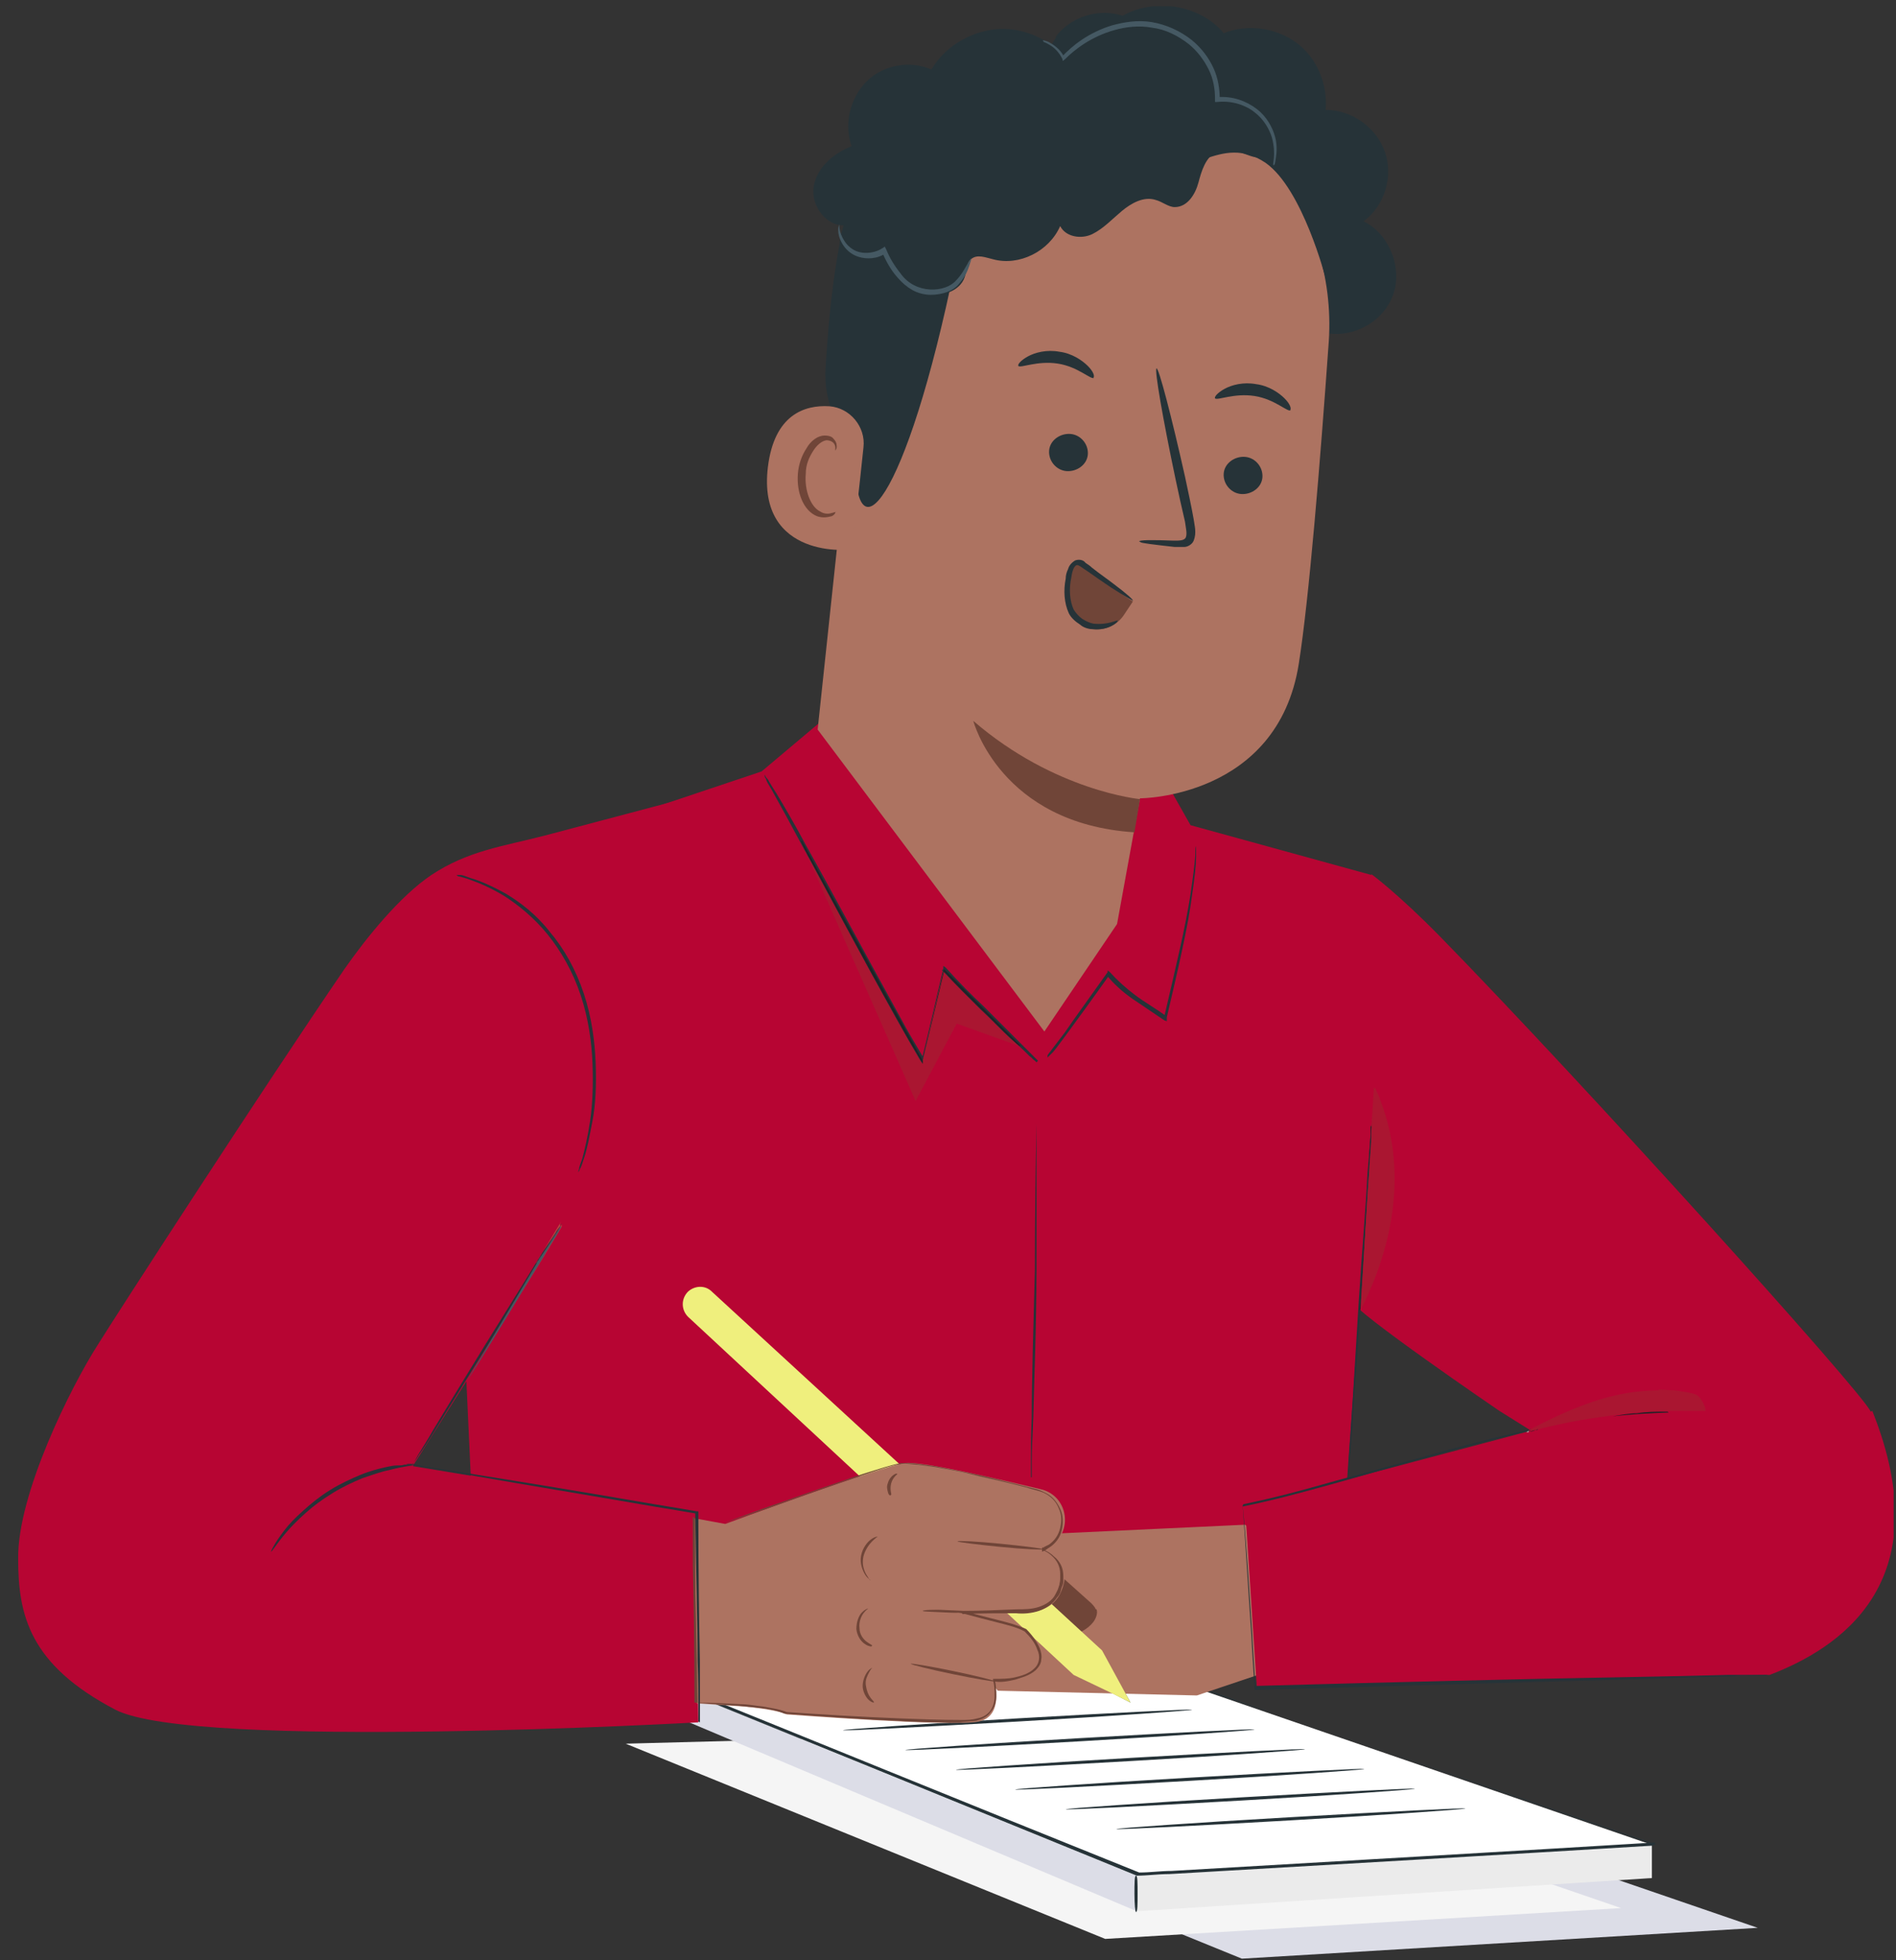 <svg xmlns="http://www.w3.org/2000/svg" xmlns:xlink="http://www.w3.org/1999/xlink" id="Ebene_1" viewBox="0 0 240 248"><rect x="0" y="0" width="240" height="248" fill="#333333" stroke="none"/><defs><style>      .st0 {        fill: #263338;      }      .st1 {        fill: #fff;      }      .st2 {        fill: #ad7361;      }      .st3 {        fill: none;      }      .st4 {        fill: #b2b2b2;      }      .st5 {        clip-path: url(#clippath-1);      }      .st6 {        fill: #704538;      }      .st7 {        fill: #b70533;      }      .st8 {        fill: #aa1631;      }      .st9 {        fill: #efef7d;      }      .st10 {        fill: #b24f42;      }      .st11 {        fill: #1c2426;      }      .st12 {        fill: #ebebeb;      }      .st13 {        fill: #f5f5f5;      }      .st14 {        fill: #455963;      }      .st15 {        fill: #dcdde7;      }      .st16 {        clip-path: url(#clippath);      }    </style><clipPath id="clippath"><rect class="st3" x="2.3" y=".8" width="237.4" height="247"></rect></clipPath><clipPath id="clippath-1"><rect class="st3" x="2.3" y=".8" width="237.4" height="247"></rect></clipPath></defs><polygon class="st15" points="96.5 223.1 157.2 247.8 222.5 243.9 157.2 221.5 96.5 223.1"></polygon><polygon class="st13" points="139.9 219 79.2 220.6 139.9 245.3 205.2 241.4 139.9 219"></polygon><polygon class="st15" points="83.2 212.6 143.9 237.3 143.9 241.8 83.2 216.2 83.2 212.6"></polygon><polygon class="st12" points="143.9 241.8 209.1 237.6 209.1 233.4 143.9 237.3 143.9 241.8"></polygon><polygon class="st1" points="143.9 211 83.2 212.6 143.9 237.3 209.1 233.4 143.9 211"></polygon><g class="st16"><g><path class="st0" d="M143.9,211s.1,0,.3,0c.2,0,.5.2.9.3.8.3,2,.7,3.5,1.2,3.1,1.1,7.6,2.6,13.3,4.5,11.5,3.9,27.8,9.5,47.3,16.2,0,0,.1.1.1.2,0,0,0,.1-.1.1-18,1.1-38.9,2.3-61.2,3.6-1.4,0-2.8.2-4.1.2h0c-22.3-9.1-43.2-17.6-60.7-24.7,0,0-.1-.1,0-.2h.1c18.3-.6,33.4-.9,44.1-1.2,5.3-.1,9.5-.2,12.3-.3,1.4,0,2.5,0,3.2,0h1.1s-.4,0-1.1,0c-.7,0-1.8,0-3.2.1-2.9,0-7,.2-12.3.4-10.6.3-25.8.7-44,1.2v-.3c17.6,7.1,38.4,15.6,60.8,24.6h0c1.4,0,2.7-.2,4.1-.2,22.2-1.3,43.2-2.5,61.2-3.6v.3c-19.5-6.7-35.8-12.4-47.3-16.3-5.7-2-10.2-3.6-13.3-4.6-1.5-.5-2.7-.9-3.5-1.2-.4-.1-.7-.2-.9-.3-.2,0-.3-.1-.3-.1"></path><path class="st0" d="M143.8,241.9c-.1,0-.2-1-.2-2.3s0-2.3.2-2.3.2,1,.2,2.3,0,2.3-.2,2.3"></path><path class="st0" d="M185.5,228.8c0,.1-9.9.8-22.1,1.5-12.2.7-22.1,1.2-22.1,1.1,0-.1,9.9-.8,22.1-1.5s22.1-1.2,22.1-1.1"></path><path class="st0" d="M179.1,226.3c0,.1-9.9.8-22.1,1.5-12.2.7-22.1,1.2-22.1,1.1,0-.1,9.9-.8,22.1-1.5s22.1-1.2,22.1-1.1"></path><path class="st0" d="M172.7,223.8c0,.1-9.9.8-22.1,1.5-12.2.7-22.1,1.2-22.1,1.1,0-.1,9.9-.8,22.1-1.5s22.1-1.2,22.1-1.1"></path><path class="st0" d="M165.2,221.3c0,.1-9.9.8-22.1,1.5-12.2.7-22.1,1.2-22.1,1.1,0-.1,9.9-.8,22.1-1.5s22.1-1.2,22.1-1.1"></path><path class="st0" d="M158.8,218.8c0,.1-9.9.8-22.1,1.5-12.2.7-22.1,1.2-22.1,1.1,0-.1,9.9-.8,22.1-1.5s22.1-1.2,22.1-1.1"></path><path class="st0" d="M150.9,216.3c0,.1-9.9.8-22.1,1.5-12.2.7-22.1,1.2-22.1,1.1,0-.1,9.9-.8,22.1-1.5s22.1-1.2,22.1-1.1"></path></g></g><polygon class="st0" points="143.1 215.4 140 213.8 141.5 212.5 143.1 215.4"></polygon><polygon class="st1" points="135.9 211.9 139.5 208.8 141.5 212.6 140 213.8 135.9 211.9"></polygon><polygon class="st7" points="76.1 104.4 96.4 97.6 107.7 88.1 110.1 92 119.6 89.8 146.4 96.8 150.7 104.4 173.6 110.7 173.7 142.7 169.5 201.4 170.1 210.8 60.7 210.8 58.9 171.8 58.8 147.5 76.1 104.4"></polygon><g class="st5"><g><path class="st2" d="M134,194l23.6-1.1s4.6,2.6,5.8,10.1c1.2,7.5,0,7.5,0,7.5l-11.9,4-25.2-.6-9.2-11.5,6.9-4.1,10-4.3h0Z"></path><path class="st7" d="M52.3,185.4s22.7-35.7,18.8-30.6c-.5.6,2.3-2.1,5.9-10.8,3.4-8.4,12.4-43.7,12.4-43.7l-20.4,5.4c-5.4,1.4-9.7,1.9-14.4,5-4,2.7-8.2,7.9-11,11.9-10.2,14.9-28.9,43.8-31.2,47.5-3.4,5.3-10.2,18.9-10.1,27.1,0,7.1,1.4,13.4,12.3,19.1,10,5.2,73.8,1.6,73.8,1.6l-.3-26.5-35.8-5.9h0Z"></path><path class="st7" d="M236.8,178.6c-.9-2.3-36.6-41.8-54.5-60.1-5.4-5.5-8.7-7.9-8.7-7.9l-5.9,38.5s2,8.9,3.3,15.4c.3,1.4,18.8,14,18.8,14l4,2.5-36.2,9.6,1.5,23,64.9-1.7c8.4-3.2,21.8-11.4,13-33.4"></path><path class="st0" d="M223.9,212s-.1,0-.3,0c-.2,0-.6,0-1,0-.9,0-2.1,0-3.7.1-3.2.1-7.9.2-13.8.4-11.7.3-27.9.8-46.1,1.3h-.2v-.2c-.1-2.1-.3-4.4-.4-6.8-.4-5.6-.7-11.1-1.1-16.3h0c0-.1.1-.2.1-.2,3.9-.8,7.6-1.8,11.1-2.8,3.6-1,6.9-1.9,10.2-2.8,6.4-1.8,12.2-3.3,17-4.3,4.8-1.1,8.7-1.6,11.4-1.9,1.4-.1,2.4-.1,3.1-.2h1.1s0,0-.3,0c-.2,0-.5,0-.8,0-.7,0-1.8,0-3.1.2-2.7.2-6.6.9-11.4,2-4.8,1.1-10.5,2.6-17,4.4-3.2.9-6.6,1.9-10.2,2.9-3.6,1-7.3,2-11.2,2.8v-.2c.5,5.2.8,10.6,1.2,16.3.1,2.3.3,4.6.4,6.8l-.2-.2c18.2-.5,34.4-.9,46.1-1.1,5.8-.1,10.5-.2,13.8-.3,1.6,0,2.9,0,3.7,0h1.3"></path><path class="st6" d="M138.7,203.6c-.1-.3-.4-.6-.6-.8l-3.8-3.4-2.2,6.6c.9.7,2.2,1,3.3.9,1.2-.2,2.3-.8,3-1.7.3-.4.6-1.1.4-1.6"></path><path class="st9" d="M87.1,166.6l48.8,45.3,4.6,2.2,2.6,1.3-1.2-2.2-2.4-4.4-49.4-45.4c-.8-.8-2.1-.8-3,0-.9.9-.9,2.3,0,3.2"></path><path class="st2" d="M88,192.1l3.8.7s19.8-7.3,22.7-7.7c2.2-.3,12.6,2.2,17.2,3.3,1.9.4,3.2,2.1,3.1,4.1h0c-.1,1.6-1.1,3-2.6,3.6,0,0,3.9,1.2,2.1,5.3-1.3,3.1-5.4,2.6-5.4,2.6h-6.9c0,.1,1.8.7,4.4,1.3,2.8.7,3.6,1.2,3.6,1.2,0,0,4.1,4,.1,5.6-2.4,1-4.2.7-4.2.7,0,0,1.2,4.3-2,5-3.2.7-24.3-.9-24.3-.9,0,0-1.1-.6-5.4-1l-6-.4-.3-23.3h0Z"></path><path class="st6" d="M88,192.1s0,.1,0,.4c0,.3,0,.7,0,1.2,0,1.1,0,2.6,0,4.6,0,4,.2,9.8.3,17.1h-.1c1.7,0,3.6.1,5.5.2,1,0,1.9.2,2.9.3,1,.2,2,.3,3,.7h0c4.4.3,9.2.6,14.3.8,2.6.1,5.2.2,7.8.2.7,0,1.3,0,2-.2.6-.1,1.2-.4,1.6-.9.4-.5.6-1.2.6-1.9,0-.7,0-1.4-.2-2v-.2c0,0,.2,0,.2,0,.8,0,1.8,0,2.6-.2.9-.2,1.8-.5,2.4-1.1.7-.6.8-1.6.4-2.4-.3-.9-.9-1.6-1.6-2.3h0c-.9-.5-2.1-.8-3.3-1.1-1.6-.4-3.1-.8-4.6-1.2l-1.3-.3h1.3c2.3,0,4.6-.1,6.9-.2h0c.9,0,1.9,0,2.8-.3.9-.3,1.7-.8,2.1-1.6.1-.2.2-.4.3-.6l.2-.6c0-.2.1-.4.1-.7,0-.2,0-.4,0-.7,0-.9-.4-1.7-1.1-2.3-.3-.3-.7-.5-1.1-.7h-.1c0,0,0,0,0,0h0c0,.3,0-.4,0-.3h0c.1,0,.2,0,.3-.1.2-.1.4-.2.6-.3.7-.5,1.2-1.2,1.4-2.1s.2-1.7-.2-2.5c-.3-.8-.9-1.4-1.6-1.8-.7-.4-1.6-.5-2.4-.8-.8-.2-1.6-.4-2.4-.6-1.6-.4-3.2-.7-4.7-1.1s-3-.6-4.5-.9c-.7-.1-1.4-.2-2.2-.3-.7,0-1.4-.2-2.1-.1-1.3.2-2.7.7-3.9,1.1-1.2.4-2.4.8-3.6,1.2-2.3.8-4.4,1.5-6.3,2.2-3.8,1.4-6.8,2.4-8.9,3.1h0c-1.3-.2-2.2-.4-2.9-.5-.3,0-.5-.1-.7-.1-.2,0-.2,0-.2,0,0,0,0,0,.2,0,.2,0,.4,0,.7.1.7.1,1.6.3,2.9.5h0c2-.8,5-1.9,8.8-3.2,1.9-.7,4-1.4,6.3-2.2,1.2-.4,2.3-.8,3.6-1.2,1.3-.4,2.5-.8,3.9-1.1.7,0,1.4,0,2.2.1.7.1,1.4.2,2.2.3,1.5.3,3,.6,4.5.9,1.5.3,3.1.7,4.7,1.1.8.2,1.6.4,2.4.6.4.1.8.2,1.2.3.4.1.8.3,1.2.5.8.4,1.4,1.1,1.8,2,.4.8.4,1.8.2,2.7-.2.9-.8,1.7-1.6,2.2-.2.1-.4.3-.6.4-.1,0-.2.1-.3.1h0c0,0,0-.6,0-.3h.1c0,0,.2.1.2.1.4.2.8.4,1.2.8.4.3.7.7.9,1.1.2.4.3.9.3,1.4,0,.2,0,.5,0,.7,0,.2-.1.5-.2.7l-.2.7c-.1.2-.2.4-.4.6-.5.8-1.4,1.4-2.3,1.7-.9.3-1.9.4-2.9.3h0c-2.2,0-4.5,0-6.8.1v-.4c1.6.4,3.1.8,4.7,1.2,1.2.3,2.3.6,3.4,1.1h0c.7.7,1.3,1.5,1.7,2.4.2.5.3,1,.2,1.5,0,.5-.4,1-.7,1.3-.8.7-1.7.9-2.6,1.2-.9.2-1.8.4-2.8.2l.2-.2c.2.7.2,1.4.2,2.1s-.2,1.4-.7,2c-.4.6-1.1.9-1.8,1.1-.7.1-1.4.1-2.1.2-2.7,0-5.3,0-7.9-.2-5.1-.2-9.9-.6-14.3-.9h0c-.9-.4-2-.6-2.9-.7-1-.1-2-.2-2.9-.3-1.9-.1-3.8-.3-5.5-.4h-.1c0-7.4-.1-13.2-.2-17.3,0-2,0-3.5,0-4.6v-1.6"></path><path class="st6" d="M132,196c0,.1-2.4,0-5.4-.3-3-.3-5.4-.6-5.4-.7,0-.1,2.4,0,5.4.3,3,.3,5.4.6,5.4.7"></path><path class="st6" d="M110.6,215.4s-.3,0-.7-.4c-.3-.3-.7-1-.7-1.7s.3-1.4.6-1.8c.3-.4.6-.5.6-.5,0,0-.2.2-.4.6-.2.4-.5.9-.4,1.6s.3,1.2.6,1.6c.3.4.5.5.4.6"></path><path class="st6" d="M110.3,208.3s-.4,0-.8-.3c-.5-.3-1-1-1.1-1.9,0-.9.3-1.7.7-2.1.4-.4.7-.5.8-.5,0,0-.3.2-.6.6-.3.4-.6,1.1-.5,1.9,0,.8.5,1.4.9,1.7.4.3.7.4.7.5"></path><path class="st6" d="M110.2,199.9s-.4-.2-.7-.7c-.3-.5-.7-1.4-.5-2.4.2-1,.8-1.7,1.2-2,.5-.4.9-.4.9-.4,0,0-.3.2-.7.6s-.9,1.1-1.1,1.9c-.2.9,0,1.6.3,2.2.3.5.5.8.5.8"></path><path class="st6" d="M112.7,189.2s-.2,0-.3-.4-.2-.7,0-1.2c.1-.4.4-.8.7-1,.3-.2.4-.2.5-.1,0,0-.6.4-.8,1.2-.2.8.1,1.4,0,1.4"></path><path class="st6" d="M122.7,203.9c0,.1-1.3.2-3,.1s-2.9-.1-2.9-.2,1.3-.2,3-.1,2.9.1,2.9.2"></path><path class="st6" d="M125.9,212.7c0,.1-2.4-.3-5.3-.9s-5.3-1.2-5.3-1.3c0-.1,2.4.3,5.3.9,2.9.6,5.3,1.2,5.3,1.3"></path><path class="st0" d="M73.2,148.3s0-.2.1-.4c0-.3.2-.7.4-1.3.3-1.1.7-2.8,1-4.8.3-2.1.4-4.5.3-7.2-.1-2.7-.5-5.7-1.5-8.7-1-3-2.5-5.6-4.2-7.7-1.7-2.1-3.7-3.7-5.4-4.8-1.8-1.1-3.3-1.7-4.4-2.1-.5-.2-1-.3-1.3-.4-.3,0-.4-.2-.4-.2s.2,0,.5,0c.3,0,.7.2,1.3.4,1.1.3,2.7,1,4.5,2,1.8,1.1,3.8,2.6,5.5,4.8,1.8,2.1,3.3,4.8,4.3,7.8,1,3,1.4,6.1,1.5,8.8.1,2.8,0,5.2-.4,7.3s-.7,3.7-1.1,4.8c-.2.6-.3,1-.5,1.3-.1.3-.2.4-.2.4"></path><path class="st0" d="M173.6,141.7v.5c0,.3,0,.8,0,1.3,0,1.2-.2,2.9-.3,4.9-.3,4.2-.6,9.8-1,16.1-.4,6.3-.9,11.9-1.1,16.1-.2,2-.3,3.7-.4,4.9,0,.6,0,1-.1,1.3,0,.3,0,.5,0,.5s0-.2,0-.5,0-.8,0-1.3c0-1.2.2-2.9.3-4.9.3-4.2.6-9.8,1-16.1.4-6.3.9-11.9,1.1-16.1.2-2,.3-3.7.4-4.9,0-.6,0-1,.1-1.3,0-.3,0-.5,0-.5"></path><path class="st0" d="M131.2,134.4s0,0-.2-.2c-.2-.1-.4-.4-.7-.6-.6-.6-1.4-1.4-2.5-2.3-1.1-1-2.3-2.3-3.8-3.7-1.4-1.4-3.1-3.1-4.8-4.9h.3c-.8,3.4-1.7,7.4-2.7,11.5v.4c0,0-.3-.4-.3-.4-1-1.7-2.1-3.6-3.1-5.4-4.7-8.4-8.8-16.2-11.8-21.7-1.5-2.8-2.7-5-3.6-6.6-.4-.8-.8-1.3-1-1.8,0-.2-.2-.3-.2-.5,0-.1,0-.2,0-.2,0,0,0,0,.1.2,0,.1.2.3.3.4.2.4.6,1,1.1,1.8.9,1.5,2.2,3.7,3.7,6.5,3.1,5.5,7.2,13.2,11.9,21.7,1,1.9,2.1,3.7,3.1,5.4h-.3c1-4.1,1.9-8.1,2.7-11.5v-.3c0,0,.3.2.3.2,1.7,1.9,3.3,3.5,4.8,4.9,1.4,1.4,2.7,2.7,3.7,3.7,1,1,1.8,1.8,2.4,2.4.3.3.5.5.6.6.1.1.2.2.2.2"></path><path class="st0" d="M132.6,133.5s.2-.3.6-.8c.4-.5.9-1.2,1.6-2.1,1.3-1.9,3.2-4.5,5.4-7.6v-.2c.1,0,.3.2.3.2.9,1,2,2,3.2,2.9,1.2.9,2.6,1.7,4,2.7h-.3s0,0,0-.1c1.4-6,2.7-11.4,3.3-15.4.3-2,.5-3.6.6-4.8,0-.5,0-1,.1-1.3,0-.3,0-.4,0-.4v.5c0,.3,0,.7,0,1.3,0,1.1-.2,2.8-.5,4.8-.5,4-1.8,9.5-3.2,15.5,0,0,0,.2,0,.2v.3c0,0-.3-.1-.3-.1-1.3-.9-2.7-1.8-4-2.7-1.3-.9-2.4-1.9-3.3-3h.3c-2.2,3.1-4.1,5.7-5.5,7.6s-1.2,1.6-1.6,2.1c-.2.2-.4.4-.5.5s-.2.2-.2.2"></path><path class="st0" d="M130.5,186.9s0-.2,0-.5,0-.9,0-1.5c0-1.4,0-3.3.1-5.6,0-4.8.2-11.3.4-18.6,0-7.2.1-13.8.2-18.6,0-2.4,0-4.3,0-5.6,0-.6,0-1.1,0-1.5,0-.4,0-.5,0-.5s0,.2,0,.5c0,.4,0,.9,0,1.5,0,1.4,0,3.3,0,5.6,0,4.8,0,11.3,0,18.6s-.3,13.8-.4,18.6c-.1,2.3-.2,4.2-.2,5.6,0,.6,0,1.1,0,1.5,0,.4,0,.5,0,.5"></path><path class="st0" d="M88.4,217.8s0-.2,0-.5c0-.4,0-.9,0-1.5,0-1.3,0-3.2-.1-5.6,0-4.8-.2-11.4-.3-18.9l.2.2c-1.7-.3-3.6-.6-5.4-.9-8.7-1.5-16.6-2.8-22.3-3.8-2.8-.5-5.1-.9-6.8-1.2-.8-.1-1.4-.3-1.8-.3-.2,0-.3,0-.5-.1-.1,0-.2,0-.2,0h.2c.1,0,.3,0,.5,0,.5,0,1.1.2,1.8.3,1.6.3,3.9.6,6.8,1.1,5.7.9,13.6,2.2,22.3,3.7,1.8.3,3.7.6,5.4.9h.2v.2c0,7.5.1,14.1.2,18.9,0,2.4,0,4.2,0,5.6s0,1.1,0,1.5c0,.3,0,.5,0,.5"></path><path class="st0" d="M52.3,185.4c0,0-1.2.1-3.1.6-1,.2-2.1.6-3.3,1-1.2.5-2.5,1.1-3.8,1.9-1.3.8-2.4,1.6-3.4,2.5-1,.9-1.8,1.7-2.4,2.4-1.3,1.5-1.9,2.6-2,2.5,0,0,.1-.3.4-.8.1-.2.3-.5.5-.8.2-.3.5-.7.8-1.1.6-.8,1.4-1.6,2.4-2.5,1-.9,2.1-1.8,3.4-2.6,1.3-.8,2.6-1.4,3.8-1.9,1.2-.5,2.4-.8,3.3-1,.5-.1.9-.2,1.3-.2s.7,0,1-.1c.5,0,.9,0,.9,0"></path><path class="st0" d="M71.1,154.8s0,.1-.2.3c-.1.2-.3.5-.5.9-.5.8-1.2,1.9-2,3.3-1.7,2.8-4,6.6-6.6,10.8-2.6,4.2-5,8-6.7,10.8-.8,1.3-1.5,2.4-2.1,3.2-.2.4-.4.6-.6.9-.1.2-.2.3-.2.3,0,0,0-.1.2-.3.1-.2.3-.5.5-.9.5-.8,1.2-1.9,2-3.3,1.7-2.8,4-6.6,6.6-10.8s5-8,6.7-10.8c.8-1.3,1.6-2.4,2.1-3.2.2-.4.4-.6.6-.9.1-.2.2-.3.2-.3"></path><path class="st10" d="M71,154.6l-3.2,5.3c.2-.2.3-.5.4-.7.8-1.3,1.6-2.4,2.1-3.2.2-.4.4-.6.6-.9,0,0,0-.1,0-.1,0-.1,0-.2,0-.3"></path><path class="st10" d="M71,155.1s0,0,0,0c-.1.2-.3.5-.5.9-.5.8-1.2,1.9-2,3.3-1.7,2.8-4,6.6-6.6,10.8,0,0,0,0,0,0,3.9-6.2,7.8-12.5,9.2-14.9,0,0,0-.2,0-.3"></path><path class="st14" d="M71,155s0,0,0,.1c-.2.2-.3.5-.6.9-.5.8-1.2,1.9-2.1,3.2-.1.2-.3.4-.4.7l-8.8,14.8h0c.9-1.3,1.8-2.8,2.8-4.4,0,0,0,0,0,0,2.6-4.2,4.9-8.1,6.6-10.8.8-1.4,1.5-2.5,2-3.3.2-.4.4-.7.5-.9,0,0,0,0,0,0h0"></path><path class="st8" d="M102,107.8l13.9,31.5,5.2-9.8,7.8,2.8c-.3-.3-.7-.6-1.1-1-1.1-1-2.3-2.3-3.8-3.7-1.4-1.4-3-2.9-4.6-4.7-.8,3.4-1.7,7.2-2.6,11.3v.4c0,0-.3-.4-.3-.4-1-1.7-2.1-3.6-3.1-5.4-4.5-8.1-8.5-15.6-11.5-21.1"></path><path class="st11" d="M101.4,106.4l.6,1.3c3,5.5,6.9,13,11.5,21.1,1,1.9,2.1,3.7,3.1,5.4l.2.4v-.4c1-4.1,1.9-7.9,2.7-11.3,1.6,1.8,3.2,3.3,4.6,4.7,1.5,1.4,2.7,2.7,3.8,3.7.4.4.7.7,1.1,1h.2c0,0-9.7-9.7-9.7-9.7l-2.7,11.6-15.3-27.8h0Z"></path><path class="st4" d="M193.5,181l-.3.2h.2c0,0,.2,0,.2,0h-.1Z"></path><path class="st8" d="M210,175.9c-5.9,0-11.1,2.2-16.6,5.1h.1c.3,0,.6,0,.9-.1,3.1-.8,6.3-1.4,9.5-1.8,1.2-.2,2.2-.3,3.1-.4,1.4-.1,2.4-.1,3.1-.2h.9c.8,0,1.5,0,2.3,0s1.7,0,2.6,0c0-.6-.6-1.7-1.1-2s-2.2-.5-2.8-.6c-.7,0-1.4-.1-2.1-.1"></path><path class="st11" d="M211.1,178.6h-.8c-.7,0-1.8,0-3.1.2-.9,0-2,.2-3.1.4,2.4-.3,4.7-.4,7.2-.5h-.1M194.6,180.9c-.3,0-.6.1-.9.2,0,0-.2,0-.2,0h.4c.3-.1.5-.2.8-.3"></path><path class="st8" d="M173.9,137.6c0,.1-.1,2.1-.3,4.9,0,.3,0,.6,0,1,0,1.2-.2,2.9-.3,4.9-.3,4.2-.6,9.8-1,16.1,0,.4,0,.7,0,1.1,4.5-8.9,5.9-18.9,1.8-27.9"></path><path class="st11" d="M173.6,142.5c-.5,8-1.5,22.9-1.5,23.3,0,0,0-.1.1-.2,0-.4,0-.7,0-1.1.4-6.3.8-11.9,1-16.1.1-2,.2-3.7.3-4.9,0-.4,0-.7,0-1"></path><path class="st0" d="M133.6,4.7c1.9-2.6,5.5-3.7,8.5-2.7,4.1-2.3,9.8-1.4,12.8,2.2,3-1.2,6.6-.7,9.2,1.2,2.6,1.9,4,5.3,3.7,8.5,3.3,0,6.4,2.2,7.5,5.3,1.1,3.1,0,6.8-2.7,8.8,3.3,1.6,5,6,3.7,9.4-1.3,3.5-5.4,5.6-9,4.6l-33.6-28.4c-1.9-2.6-1.9-6.3,0-8.9"></path><path class="st2" d="M141,9.4l-1.6-.2c-17.8-1.6-29.2,12.6-30.3,30.5l-5.6,52.6,28.7,38.2,9.2-13.6,2.9-15.9s17.4,0,20.1-17c1.3-8.2,2.7-25.3,3.8-40.8,1.1-16.6-10.7-31.4-27.2-33.9"></path><path class="st6" d="M144.3,101.1s-10.8-1-21.1-9.9c0,0,3.4,13,20.4,14.1,0,0,.7-4.2.7-4.2Z"></path><path class="st0" d="M159.8,60.4c-.1,1.3-1.4,2.2-2.7,2.1s-2.3-1.3-2.2-2.6c.1-1.3,1.4-2.2,2.7-2.1s2.3,1.3,2.2,2.6"></path><path class="st0" d="M163.4,51.9c-.4.3-2-1.4-4.6-1.8-2.6-.4-4.7.6-5,.3-.1-.2.3-.7,1.2-1.2.9-.5,2.4-.9,4-.6,1.6.2,2.9,1.1,3.6,1.8.7.7.9,1.3.7,1.5"></path><path class="st0" d="M137.7,57.5c-.1,1.3-1.4,2.2-2.7,2.1s-2.3-1.3-2.2-2.6c.1-1.3,1.4-2.2,2.7-2.1s2.3,1.3,2.2,2.6"></path><path class="st0" d="M138.5,47.8c-.4.3-2-1.4-4.6-1.8-2.6-.4-4.7.6-5,.3-.1-.2.3-.7,1.2-1.2.9-.5,2.4-.9,4-.6,1.6.2,2.9,1.1,3.6,1.8.7.7.9,1.3.7,1.5"></path><path class="st0" d="M144.2,68.5c0-.2,1.7-.2,4.4-.1.7,0,1.3,0,1.5-.4.2-.5,0-1.2-.1-2-.4-1.7-.8-3.5-1.2-5.4-1.6-7.6-2.7-13.9-2.4-14,.3,0,1.9,6.1,3.6,13.7.4,1.9.8,3.7,1.1,5.4.1.8.4,1.7,0,2.7-.2.5-.8.8-1.2.8-.4,0-.8,0-1.2,0-2.7-.3-4.3-.5-4.3-.6"></path><path class="st0" d="M167.8,35.2s-2.9-11.3-7.6-14.6c-5.8-3.9-9.5,2.5-15.1,0s-11.2-6.3-17.9-2.6c-7.4,4-4.8,8-6.3,15.5-6.2,30.3-13.1,38.1-12.6,23.5,0-1.6-4.1-3.5-3.8-10.3.5-8.8,1.7-19.3,4.6-25.2,2.4-4.9,5.9-8.1,11.8-11.2,9.3-5,20.8-3.4,28.4-1.4,7.7,1.9,21.3,13.2,18.6,26.4"></path><path class="st2" d="M109.3,56.6c.3-2.6-1.7-5-4.3-5.2-3.2-.2-7,1.1-7.8,7.7-1.4,11.7,10.6,10.6,10.7,10.3,0-.2.9-7.9,1.4-12.8"></path><path class="st6" d="M105.9,64.7s-.2.1-.6.2c-.3.1-.9.2-1.5-.2-1.2-.6-2-2.7-1.8-4.8,0-1.1.4-2,.9-2.8.5-.8,1.1-1.3,1.7-1.4.6,0,1,.3,1.1.7.1.3,0,.6,0,.6,0,0,.3-.2.2-.7,0-.2-.1-.5-.4-.8-.2-.3-.7-.4-1.1-.4-.9,0-1.8.7-2.3,1.6-.6.9-1,2-1.1,3.2-.2,2.4.7,4.7,2.4,5.4.8.3,1.5.1,1.9,0,.4-.2.5-.5.4-.5"></path><path class="st0" d="M112.9,34.1c1.3,1.3,2.8,2.6,4.6,3,1.8.5,4-.3,4.6-2,.3-.8.2-1.8.8-2.3.8-.7,1.9-.2,2.8,0,3.3.9,7.1-1,8.5-4.2.7,1.4,2.7,1.7,4.1,1s2.5-1.9,3.7-2.9c1.2-1,2.8-1.9,4.3-1.4.8.2,1.6.9,2.4.9,1.6,0,2.6-1.6,3-3.1s.9-3.2,2.3-3.9c1.3-.6,2.8,0,4.2.5s3.2.4,3.8-1c.3-.7.1-1.5-.2-2.2-1.4-3.1-5.1-5-8.4-4.2-.6-4-3.7-7.5-7.6-8.6-3.9-1-8.4.5-10.8,3.8-2.1-2.6-5.6-4.1-8.9-3.8s-6.5,2.2-8.2,5.1c-2.7-1.2-6.1-.6-8.2,1.5s-2.9,5.4-1.9,8.2c-2.3.9-4.4,2.7-4.8,5.1-.4,2.4,1.6,5.1,4,4.9-1.2,1.7-.8,4.4.8,5.7,1.7,1.3,4.3,1.1,5.7-.5"></path><path class="st6" d="M137.1,71.7c-.2-.2-.5-.3-.8-.3-.2,0-.4.3-.5.5-1.1,1.7-1.2,3.9-.3,5.7h0c1.3,2.6,5,2.7,6.7.3l1.2-1.8c-1.5-1-4.9-3.4-6.4-4.4"></path><path class="st0" d="M141.4,78.7c0,0-1,1.1-3.1.9-.5,0-1.2-.2-1.6-.6-.5-.3-1.1-.8-1.4-1.4-.6-1.3-.7-2.9-.4-4.4,0-.4.1-.8.3-1.2.1-.4.4-.8.9-1.1.6-.2,1.1,0,1.3.3.3.2.6.4.8.6,1,.8,1.9,1.4,2.8,2.1,1.6,1.2,2.5,2,2.4,2.1,0,0-1.1-.6-2.8-1.7-.9-.6-1.9-1.3-2.9-2-.5-.3-1.2-.9-1.4-.8-.4.1-.6.9-.7,1.6-.3,1.4-.2,2.9.3,4,.3.5.7.9,1.1,1.2.5.3.9.5,1.4.6,1.9.2,3-.5,3.1-.4"></path><path class="st14" d="M106.2,28.5s-.4.9.4,2.3c.4.7,1.1,1.4,2.1,1.7,1,.3,2.3.3,3.5-.5h-.5c.4.9,1,2.1,1.9,3.1.6.7,1.2,1.2,1.9,1.6.7.4,1.6.6,2.3.6,1.5,0,2.9-.5,3.6-1.4.8-.9,1.1-1.7,1.3-2.3.2-.6.3-.9.2-.9,0,0-.2.3-.5.8s-.7,1.3-1.4,2c-1.3,1.5-5.1,1.8-7-.9-.8-1-1.4-2-1.8-3l-.2-.4-.3.2c-.9.6-2.1.7-2.9.5-.9-.2-1.6-.9-1.9-1.4-.8-1.2-.6-2.1-.7-2.1"></path><path class="st14" d="M132.1,5.3s.3.1.8.4c.5.3,1.1.8,1.6,1.8v.2c.1,0,.3-.2.3-.2,1.3-1.3,3.4-2.9,6.3-3.7,1.4-.4,3.1-.6,4.7-.3,1.7.2,3.3,1,4.7,2.1,1.1.9,1.9,2,2.5,3.2.6,1.2.8,2.5.8,3.7v.4s.3,0,.3,0c1.8-.2,3.6.4,4.7,1.3,1.2.9,1.9,2.2,2.2,3.2.6,2.2,0,3.5.2,3.5s.2-.3.3-.9c.1-.6.2-1.6-.1-2.7-.3-1.1-1-2.5-2.3-3.5-1.3-1-3.1-1.7-5.1-1.5l.4.3c0-1.3-.2-2.7-.8-4-.6-1.3-1.5-2.5-2.7-3.5-1.5-1.2-3.3-2-5.1-2.3-1.8-.3-3.5,0-5,.4-3,.9-5.1,2.6-6.4,4h.3c-.5-1-1.3-1.5-1.8-1.8-.5-.3-.9-.3-.9-.3"></path></g></g></svg>